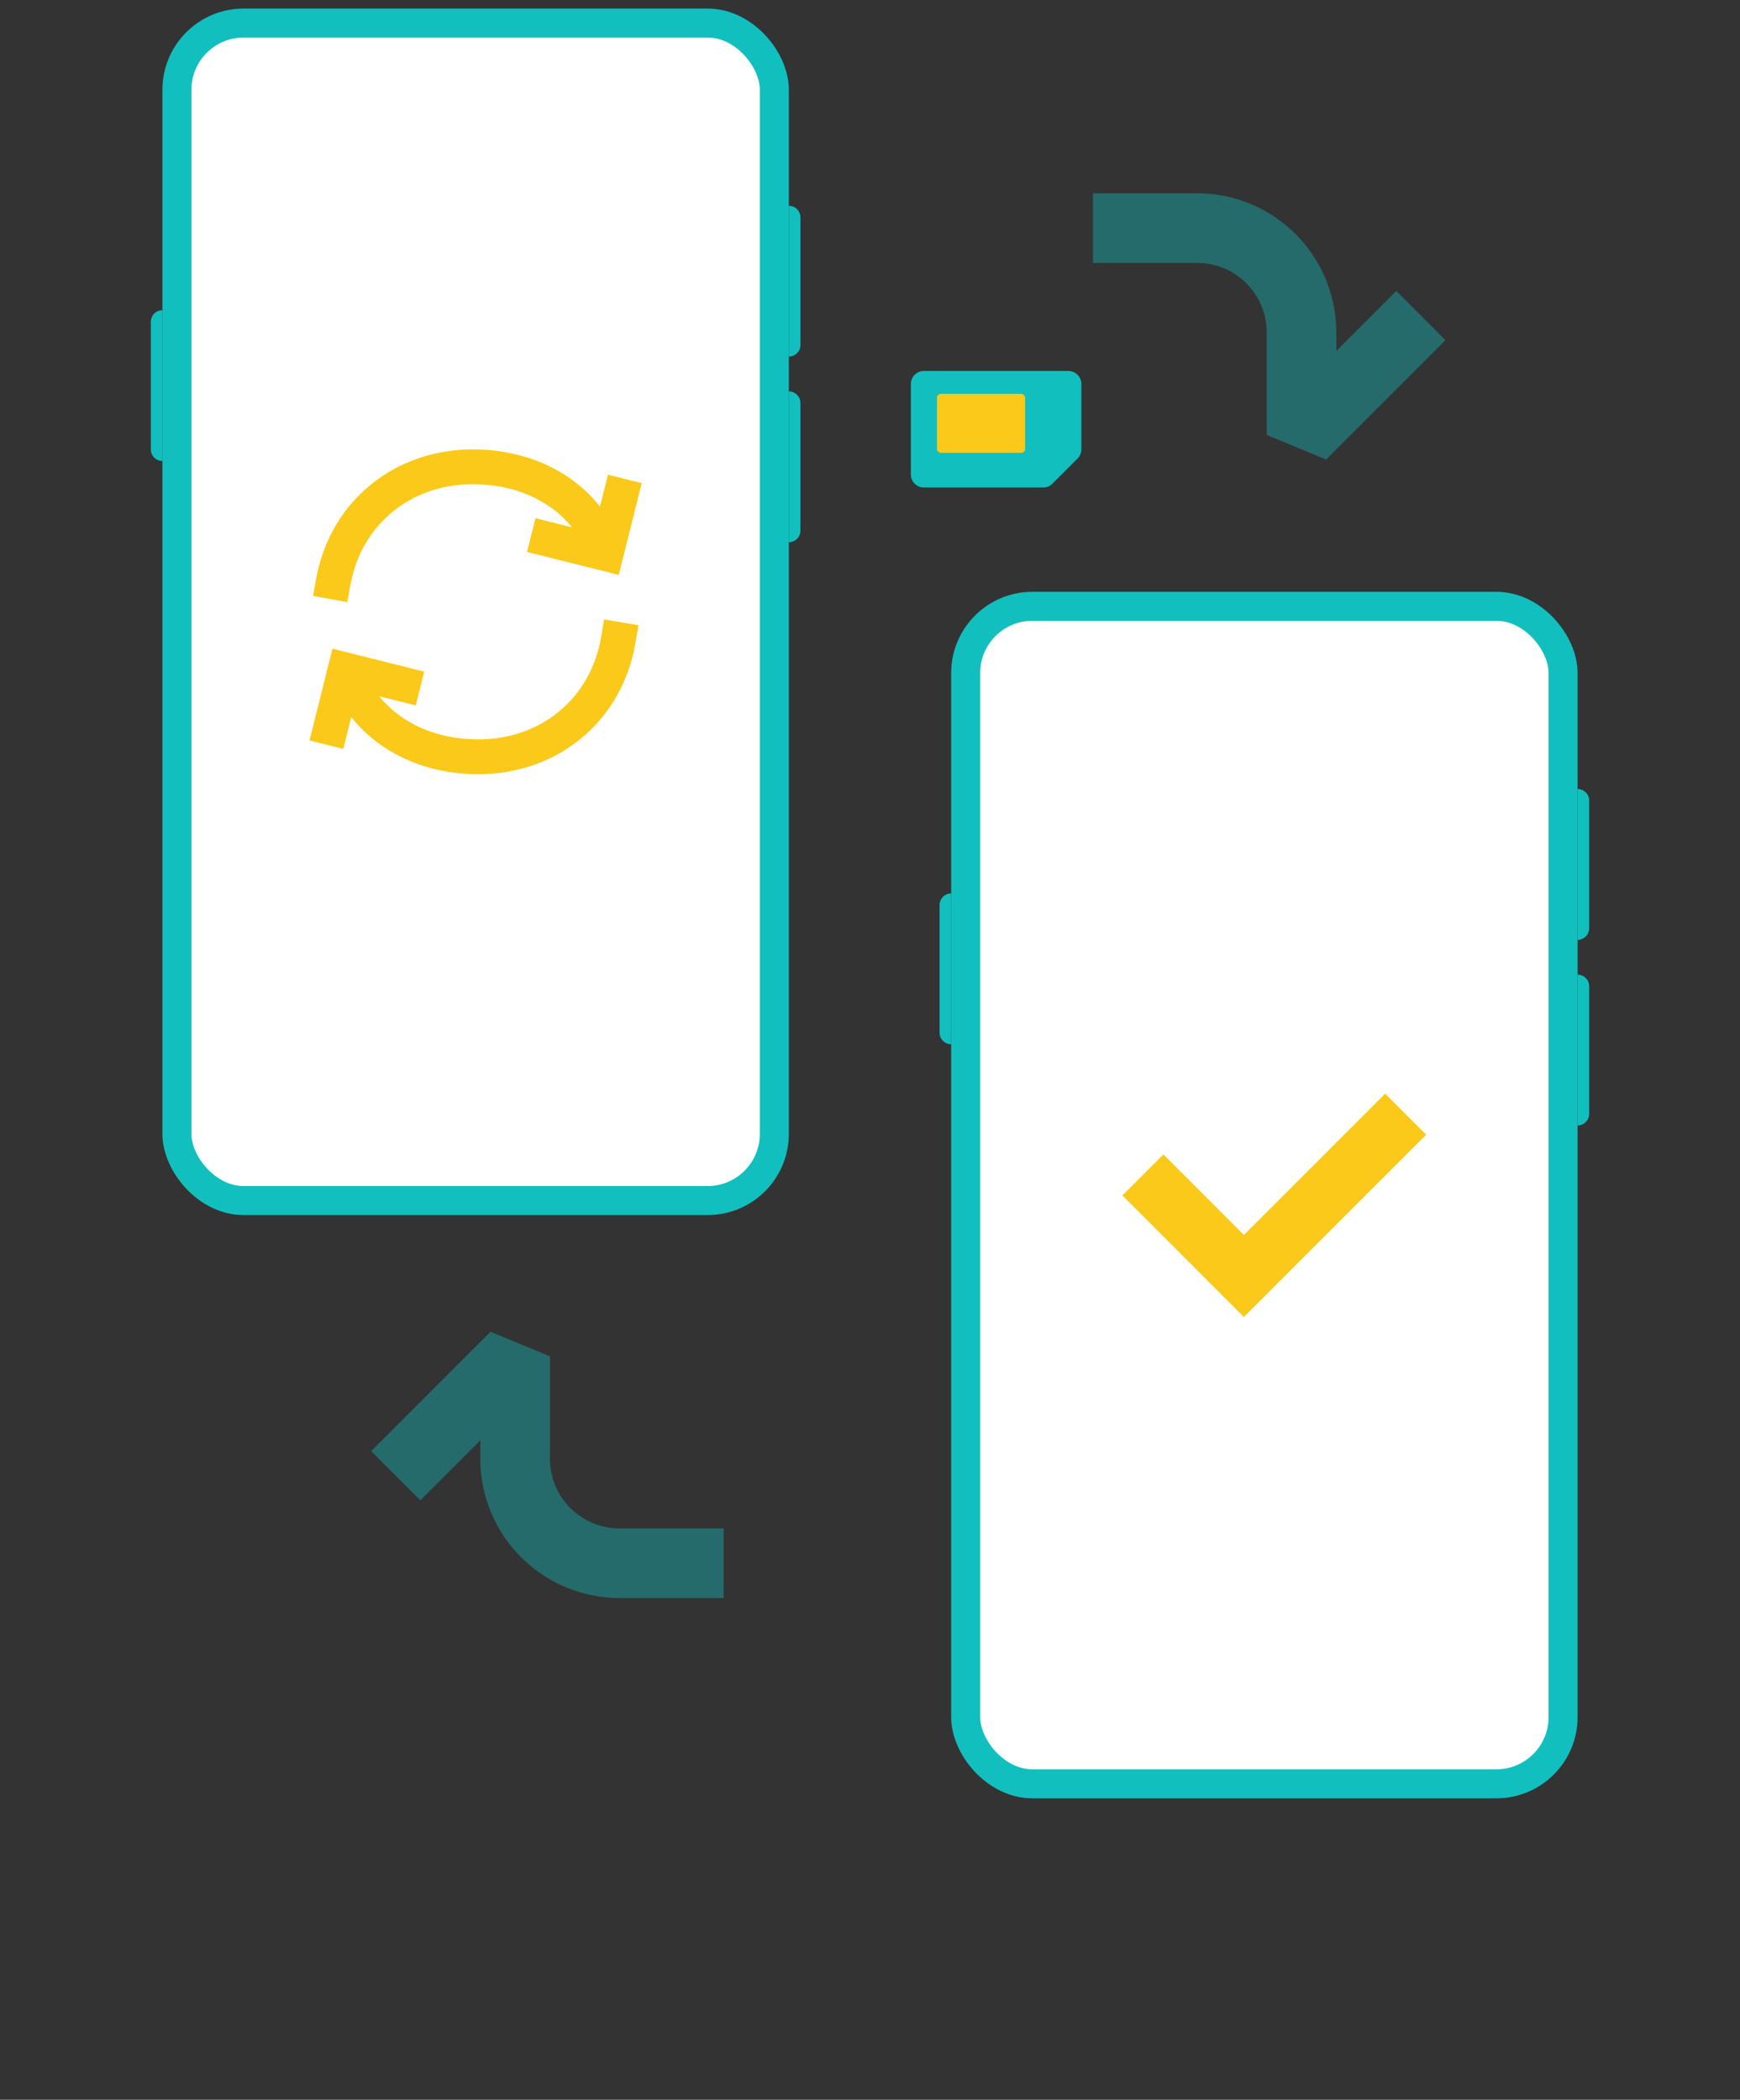 <svg width="150" height="181" viewBox="0 0 150 181" fill="none" xmlns="http://www.w3.org/2000/svg">
<rect x="0" y="0" width="150" height="181" fill="#333333" stroke="none"/>
<rect x="15.252" y="1.988" width="51.5" height="101.5" rx="5.75" fill="white" stroke="#12BFBF" stroke-width="2.5"/>
<path d="M68.002 17.738C68.554 17.738 69.002 18.186 69.002 18.738V29.738C69.002 30.291 68.554 30.738 68.002 30.738V17.738Z" fill="#12BFBF"/>
<path d="M14.002 26.738C13.449 26.738 13.002 27.186 13.002 27.738V38.738C13.002 39.291 13.449 39.738 14.002 39.738V26.738Z" fill="#12BFBF"/>
<path d="M68.002 33.738C68.554 33.738 69.002 34.186 69.002 34.738V45.738C69.002 46.291 68.554 46.738 68.002 46.738V33.738Z" fill="#12BFBF"/>
<path fill-rule="evenodd" clip-rule="evenodd" d="M30.205 50.429C31.172 45.13 35.488 41.738 40.759 41.738C44.429 41.738 47.456 43.163 49.313 45.457L47.615 45.033L46.16 44.669L45.433 47.58L46.888 47.944L51.888 49.194L53.343 49.557L53.707 48.102L54.957 43.102L55.321 41.647L52.41 40.919L52.046 42.374L51.724 43.665C49.25 40.538 45.269 38.738 40.759 38.738C34.109 38.738 28.492 43.098 27.254 49.891L26.985 51.366L29.936 51.904L30.205 50.429ZM54.786 55.372L55.034 53.893L52.075 53.397L51.828 54.877C50.923 60.276 46.569 63.738 41.244 63.738C37.575 63.738 34.548 62.315 32.691 60.019L34.388 60.444L35.843 60.807L36.571 57.897L35.115 57.533L30.115 56.283L28.66 55.919L28.296 57.374L28.183 57.83L28.118 57.859L28.155 57.942L27.046 62.374L26.683 63.83L29.593 64.557L29.957 63.102L30.279 61.812C32.753 64.938 36.734 66.738 41.244 66.738C47.966 66.738 53.629 62.284 54.786 55.372Z" fill="#FBC919"/>
<rect x="83.248" y="52.265" width="51.5" height="101.5" rx="5.75" fill="white" stroke="#12BFBF" stroke-width="2.5"/>
<path d="M135.998 68.015C136.551 68.015 136.998 68.462 136.998 69.015V80.015C136.998 80.567 136.551 81.015 135.998 81.015V68.015Z" fill="#12BFBF"/>
<path d="M81.998 77.015C81.446 77.015 80.998 77.462 80.998 78.015V89.015C80.998 89.567 81.446 90.015 81.998 90.015V77.015Z" fill="#12BFBF"/>
<path d="M135.998 84.015C136.551 84.015 136.998 84.462 136.998 85.015V96.015C136.998 96.567 136.551 97.015 135.998 97.015V84.015Z" fill="#12BFBF"/>
<path d="M98.524 101.28L107.232 109.989L121.18 96.041" stroke="#FBC919" stroke-width="5"/>
<path d="M78.52 33.108C78.52 32.483 79.027 31.977 79.651 31.977H92.092C92.717 31.977 93.223 32.483 93.223 33.108V38.728C93.223 39.029 93.104 39.316 92.892 39.528L90.727 41.693C90.515 41.905 90.227 42.025 89.927 42.025H79.651C79.027 42.025 78.52 41.518 78.52 40.894V33.108Z" fill="#12BFBF"/>
<rect x="80.774" y="33.95" width="7.598" height="5.087" rx="0.339" fill="#FBC919"/>
<path opacity="0.4" d="M62.384 134.749H53.408C48.438 134.749 44.408 130.72 44.408 125.749V116.919L34.117 127.21" stroke="#12BFBF" stroke-width="6" stroke-linejoin="bevel"/>
<path opacity="0.4" d="M94.223 19.663H103.2C108.17 19.663 112.2 23.692 112.2 28.663V37.493L122.491 27.202" stroke="#12BFBF" stroke-width="6" stroke-linejoin="bevel"/>
</svg>
